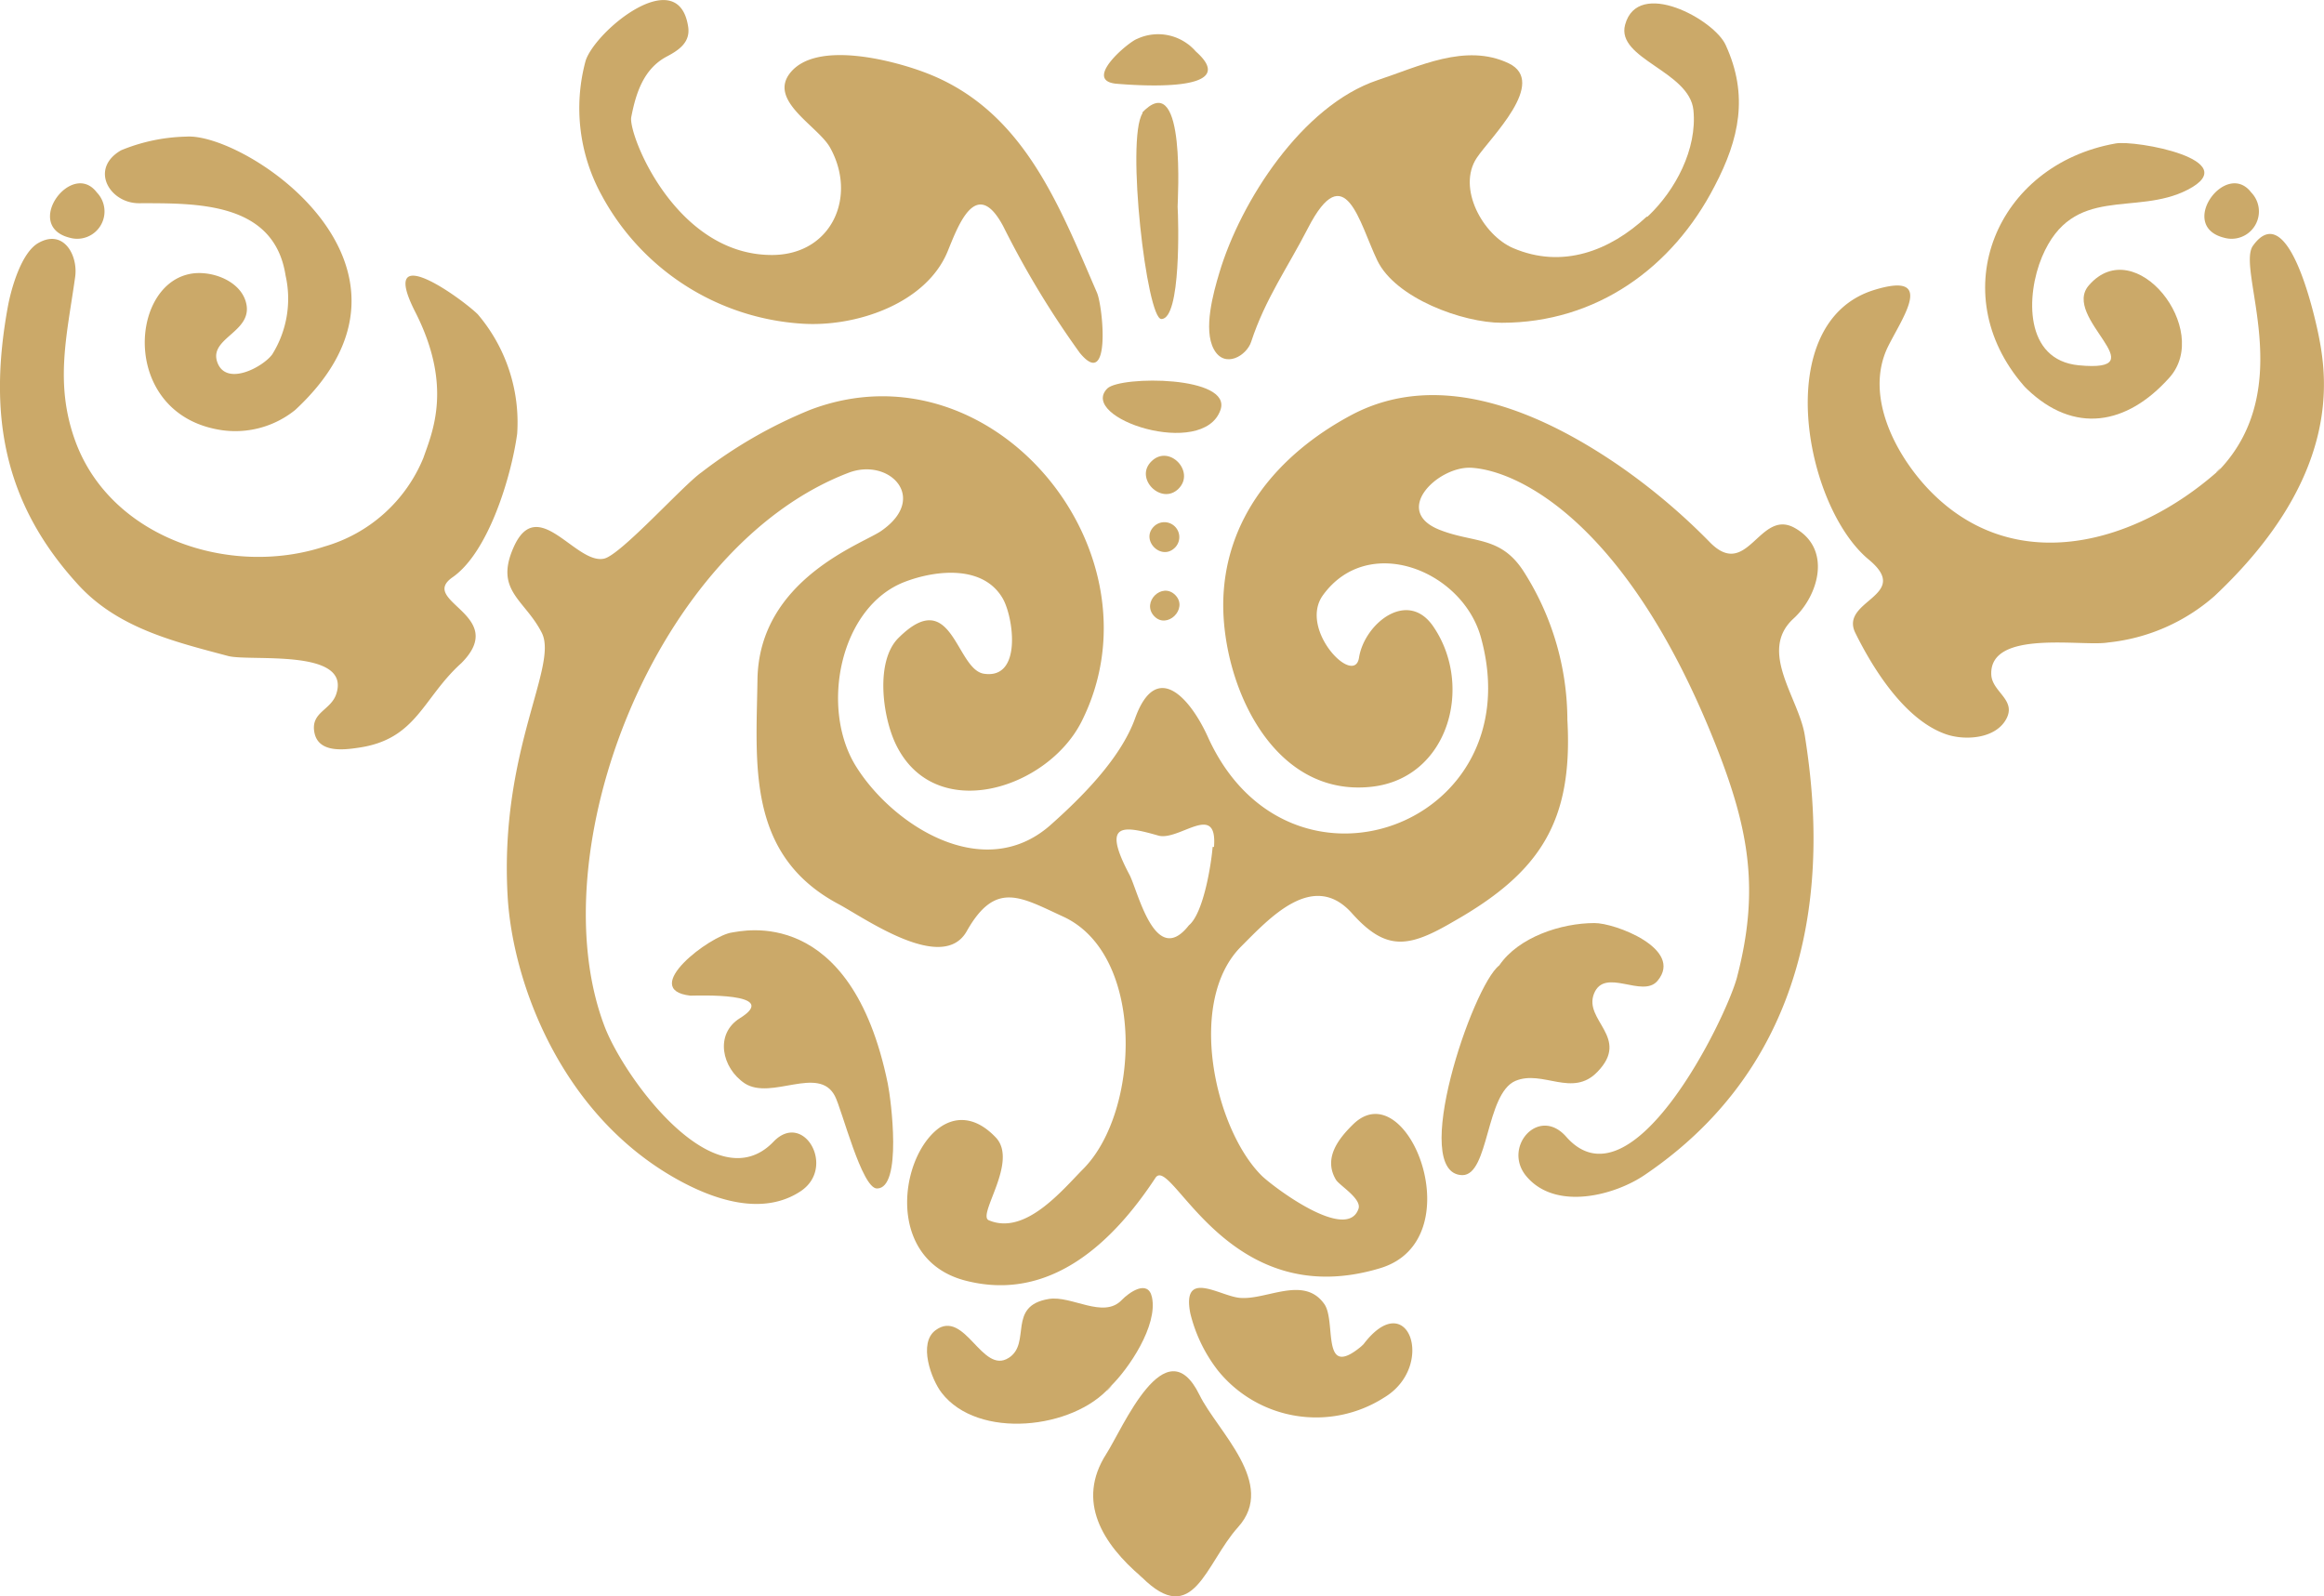 <svg xmlns="http://www.w3.org/2000/svg" viewBox="0 0 136.07 93.47"><defs><style>.cls-1{fill:#cba969;}</style></defs><title>Datový zdroj 1</title><g id="Vrstva_2" data-name="Vrstva 2"><g id="Vrstva_2-2" data-name="Vrstva 2"><path class="cls-1" d="M105,36.23c1.48-1.34,2.31-4.15,0-5.36-2-1-2.7,3.07-4.86.91a36.64,36.64,0,0,0-5.38-4.54c-4.38-3-10.39-5.75-15.67-2.92-4.27,2.29-7.45,6.06-7.47,11.09,0,4.76,2.91,11.28,8.67,10.66,4.5-.48,6-5.86,3.66-9.34-1.51-2.29-4.07-.21-4.38,1.78-.27,1.73-3.56-1.66-2.11-3.66,2.66-3.67,8.21-1.43,9.26,2.52,3,11-11.29,16.21-16,5.78-1-2.21-3-4.58-4.26-1.09-.85,2.37-3.18,4.68-5,6.29-3.92,3.4-9.23-.07-11.35-3.49S49.18,35.5,53,34.06c1.79-.68,4.58-1,5.72,1,.62,1.1,1.14,4.73-1.11,4.39-1.65-.25-1.85-5.23-5-2.1-1.38,1.36-.94,4.65-.14,6.27,2.28,4.65,8.8,2.61,10.83-1.32C68.33,32.42,58.17,19.91,47.43,24a27.21,27.21,0,0,0-6.36,3.66c-1.07.75-4.72,4.83-5.7,5.05-1.66.37-3.9-3.83-5.3-.66-1.13,2.55.66,3.05,1.65,5s-2.48,6.9-2,15.4C30,57.49,32.81,65.19,39.55,69c2.19,1.24,5.08,2.24,7.33.75,2.09-1.39.17-4.73-1.59-2.9-3.43,3.58-8.77-3.77-9.9-6.77-3.88-10.24,3-28.09,14.3-32.4,2.37-.9,4.69,1.46,1.93,3.39-1,.74-7.18,2.79-7.27,8.72-.07,4.93-.66,10.27,4.75,13.15,1.55.83,6.09,4.07,7.5,1.59,1.69-3,3.16-2,5.69-.84,4.78,2.25,4.47,11.4,1.13,14.76-1.23,1.24-3.39,3.91-5.53,3-.69-.31,1.76-3.44.41-4.85-4.16-4.37-8.29,6.63-1.83,8.37,5,1.33,8.7-2.23,11.18-6,.94-1.42,4.17,8,13.15,5.29,5.5-1.64,1.62-11.57-1.58-8.42-.89.87-1.74,2-1,3.24.2.33,1.52,1.11,1.32,1.7-.69,2-5.09-1.36-5.68-1.95-2.75-2.75-4.4-10.2-1.19-13.41,1.65-1.65,4.23-4.5,6.5-1.93,2,2.23,3.32,2,5.93.47,5.1-2.89,7-5.88,6.67-11.81a16.21,16.21,0,0,0-2.58-8.72c-1.35-2.07-2.93-1.62-4.91-2.41-2.81-1.12-.06-3.74,1.87-3.63,2.72.16,9.17,3.17,14.36,16.37,1.9,4.84,2.52,8.38,1.19,13.47-.62,2.35-6.14,13.72-10,9.33-1.62-1.84-3.77.65-2.31,2.34,1.71,2,5.13,1.1,6.89-.09,11.47-7.75,10.22-20.49,9.4-25.69C105.37,40.93,102.91,38.16,105,36.23Zm-34,13.36c-.08,1-.53,3.88-1.39,4.59-2,2.56-3-2.11-3.5-3-1.58-3-.43-2.87,1.72-2.25C69.05,49.25,71.29,46.91,71.08,49.59Z"/><path class="cls-1" d="M26.5,33.8c2.11-1.47,3.44-5.92,3.78-8.4a9.76,9.76,0,0,0-2.31-7c-.95-.93-5.88-4.5-3.66-.14s1,7.05.48,8.55A8.92,8.92,0,0,1,19,32C13.47,33.82,6.46,31.5,4.4,25.8c-1.22-3.37-.47-6.21,0-9.58.18-1.25-.66-2.83-2.14-2-1,.55-1.59,2.63-1.79,3.68C-.68,24.14.12,29.37,4.58,34.24c2.32,2.54,5.62,3.33,8.77,4.17,1.25.34,7.18-.47,6.35,2.19-.3,1-1.53,1.08-1.29,2.3s1.78,1,2.59.88c3.4-.49,3.74-2.9,6-4.94l.05-.05C29.78,36,24.47,35.21,26.5,33.8Z"/><path class="cls-1" d="M129.8,27.64l.1-.08C130.3,27.1,129.56,27.84,129.8,27.64Z"/><path class="cls-1" d="M135.77,19.71c-.14-.71-1.72-8.3-3.86-5.32-1,1.39,2.66,8.3-2,13.16l-.1.08c-4.77,4.19-11.74,6.18-16.7,1.22-2-2-4-5.58-2.58-8.53.83-1.69,2.86-4.47-.8-3.34-6.09,1.88-4.1,12.66-.31,15.79,2.57,2.13-1.74,2.37-.79,4.29,1.06,2.15,2.92,5.1,5.3,5.93,1.08.38,2.87.29,3.52-.86s-.81-1.6-.86-2.62c-.13-2.69,5.37-1.63,6.84-1.89a11.16,11.16,0,0,0,6.23-2.72C137,28,136.28,22.29,135.77,19.71Z"/><path class="cls-1" d="M46.93,18.95c3.14.22,7.28-1.15,8.55-4.22.59-1.43,1.66-4.48,3.26-1.48a53.32,53.32,0,0,0,4.48,7.41c1.86,2.27,1.35-2.79,1-3.54C62,12,59.93,6.5,54.3,4.3c-1.86-.73-6.53-2-8.06,0C45,5.92,47.9,7.39,48.6,8.64c1.6,2.87.1,6.25-3.34,6.29-5.7.06-8.49-7.08-8.3-8.07.27-1.4.72-2.83,2.08-3.55.7-.37,1.4-.83,1.25-1.76-.58-3.72-5.4.21-6,2a10.59,10.59,0,0,0,.93,7.87A14.35,14.35,0,0,0,46.93,18.95Z"/><path class="cls-1" d="M96.57,12.6l-.11.11.05,0Z"/><path class="cls-1" d="M73.26,20c.82-2.5,2.15-4.36,3.32-6.64,2.18-4.23,3-.32,4.06,1.89s5,3.65,7.29,3.65c5.54,0,10-3.22,12.46-8,1.45-2.76,2-5.32.65-8.26-.66-1.49-5.15-3.95-5.89-1.19-.54,2,3.77,2.71,4,5s-1.07,4.7-2.63,6.18c.31-.29,1.07-1-.06.06l-.05,0c-2.15,2-4.93,3.07-7.81,1.84-1.78-.76-3.3-3.52-2.14-5.28.78-1.18,4.2-4.44,1.86-5.55-2.53-1.19-5.25.2-7.68,1-4.39,1.48-8,7.08-9.25,11.28-.35,1.17-.95,3.31-.32,4.47S73,20.83,73.26,20Z"/><path class="cls-1" d="M8.12,11.9c3.38,0,7.93-.1,8.6,4.23a6.16,6.16,0,0,1-.78,4.62c-.54.74-2.71,1.91-3.22.45s2.25-1.78,1.65-3.6c-.41-1.24-2.13-1.81-3.3-1.55-3.59.77-3.92,8.35,2,9.15A5.58,5.58,0,0,0,17.29,24c9-8.36-2.93-16.25-6.39-16a10.57,10.57,0,0,0-3.81.8C5.23,9.87,6.4,11.89,8.12,11.9Z"/><path class="cls-1" d="M118.56,22.66l.12.12c2.75,2.64,5.83,2.14,8.34-.67s-2-8.52-4.71-5.41c-1.67,1.89,4.12,5.14-.6,4.69-3.2-.31-3.09-4.11-2.15-6.35,1.81-4.29,5.47-2.35,8.53-3.93,3.39-1.75-3.06-2.92-4.22-2.71-7,1.24-10.09,8.73-5.4,14.16Z"/><path class="cls-1" d="M93.54,62.75c1.93-2-.84-3-.21-4.57s2.84.3,3.72-.75c1.56-1.87-2.53-3.4-3.7-3.38-1.94,0-4.44.82-5.57,2.48-1.57,1.2-5.29,12.22-2.16,12.28,1.57,0,1.36-4.77,3.11-5.52C90.33,62.62,92.07,64.3,93.54,62.75Z"/><path class="cls-1" d="M42.87,54.6c-1.27.16-5.49,3.35-2.45,3.7.37,0,5.36-.21,2.9,1.32-1.49.93-1.06,2.92.29,3.82,1.56,1,4.32-1.08,5.27.73.41.77,1.58,5.44,2.47,5.42,1.49,0,.82-5.23.63-6.14C49.82,52.91,43.43,54.53,42.87,54.6Z"/><path class="cls-1" d="M64.77,85.14c-1.77,2.77-.21,5.26,2.07,7.2,3.05,3.05,3.73-.79,5.65-2.92,2.29-2.54-1.21-5.6-2.26-7.74C68.24,77.61,65.73,83.65,64.77,85.14Z"/><path class="cls-1" d="M66.85,92.34c-.52-.45.29.29,0,0Z"/><path class="cls-1" d="M79.72,78.83l.08-.06C79.95,78.56,79.55,79,79.72,78.83Z"/><path class="cls-1" d="M79.79,78.77l-.08.06c-2.4,2-1.45-1.44-2.17-2.47-1.21-1.72-3.43-.19-5-.37-1.18-.14-3.34-1.67-2.85.9a8.87,8.87,0,0,0,1.62,3.36,7.39,7.39,0,0,0,9.72,1.59C84.12,80,82.43,75.21,79.79,78.77Z"/><path class="cls-1" d="M65,81.2c1.1-1.06,2.79-3.58,2.45-5.23-.23-1.1-1.37-.27-1.77.15-1.07,1.13-2.94-.28-4.27-.06-2.47.4-1,2.59-2.35,3.45-1.57,1-2.55-2.87-4.27-1.63-1.06.76-.25,2.91.34,3.67C57.26,84.32,62.86,83.69,65,81.2Z"/><path class="cls-1" d="M65,81.2c-.62.73.38-.36,0,0Z"/><path class="cls-1" d="M68,18.68c1.16,0,1-5.79.95-6.57,0-.46.48-7.85-1.9-5.69,0,0,0,0-.16.16l0,.06C65.92,8.17,67.14,18.7,68,18.68Z"/><path class="cls-1" d="M71.46,24c.69-2-5.82-2-6.62-1.26C63.08,24.48,70.46,26.9,71.46,24Z"/><path class="cls-1" d="M65.33,4.9C66.49,5,72.83,5.48,70,3a2.91,2.91,0,0,0-3.43-.72C66.07,2.46,63.4,4.69,65.33,4.9Z"/><path class="cls-1" d="M70,3c.19.17-1.09-1.09,0,0Z"/><path class="cls-1" d="M4.08,13.92a1.6,1.6,0,0,0,1.59-2.65C4.2,9.33,1.32,13.23,4.08,13.92Z"/><path class="cls-1" d="M130.22,13.92a1.6,1.6,0,0,0,1.59-2.65C130.33,9.33,127.46,13.23,130.22,13.92Z"/><path class="cls-1" d="M67.52,26.92Z"/><path class="cls-1" d="M67.43,27l.09-.09-.09.09c-.2.2-.1.1,0,0C66.38,28,68,29.61,69,28.62S68.47,26,67.43,27Z"/><path class="cls-1" d="M68.82,34.85c-.78-.8-2,.41-1.25,1.22S69.59,35.65,68.82,34.85Z"/><path class="cls-1" d="M68.8,32.06a.87.87,0,0,0-1.25-1.22C66.77,31.64,68,32.87,68.8,32.06Z"/></g></g></svg>